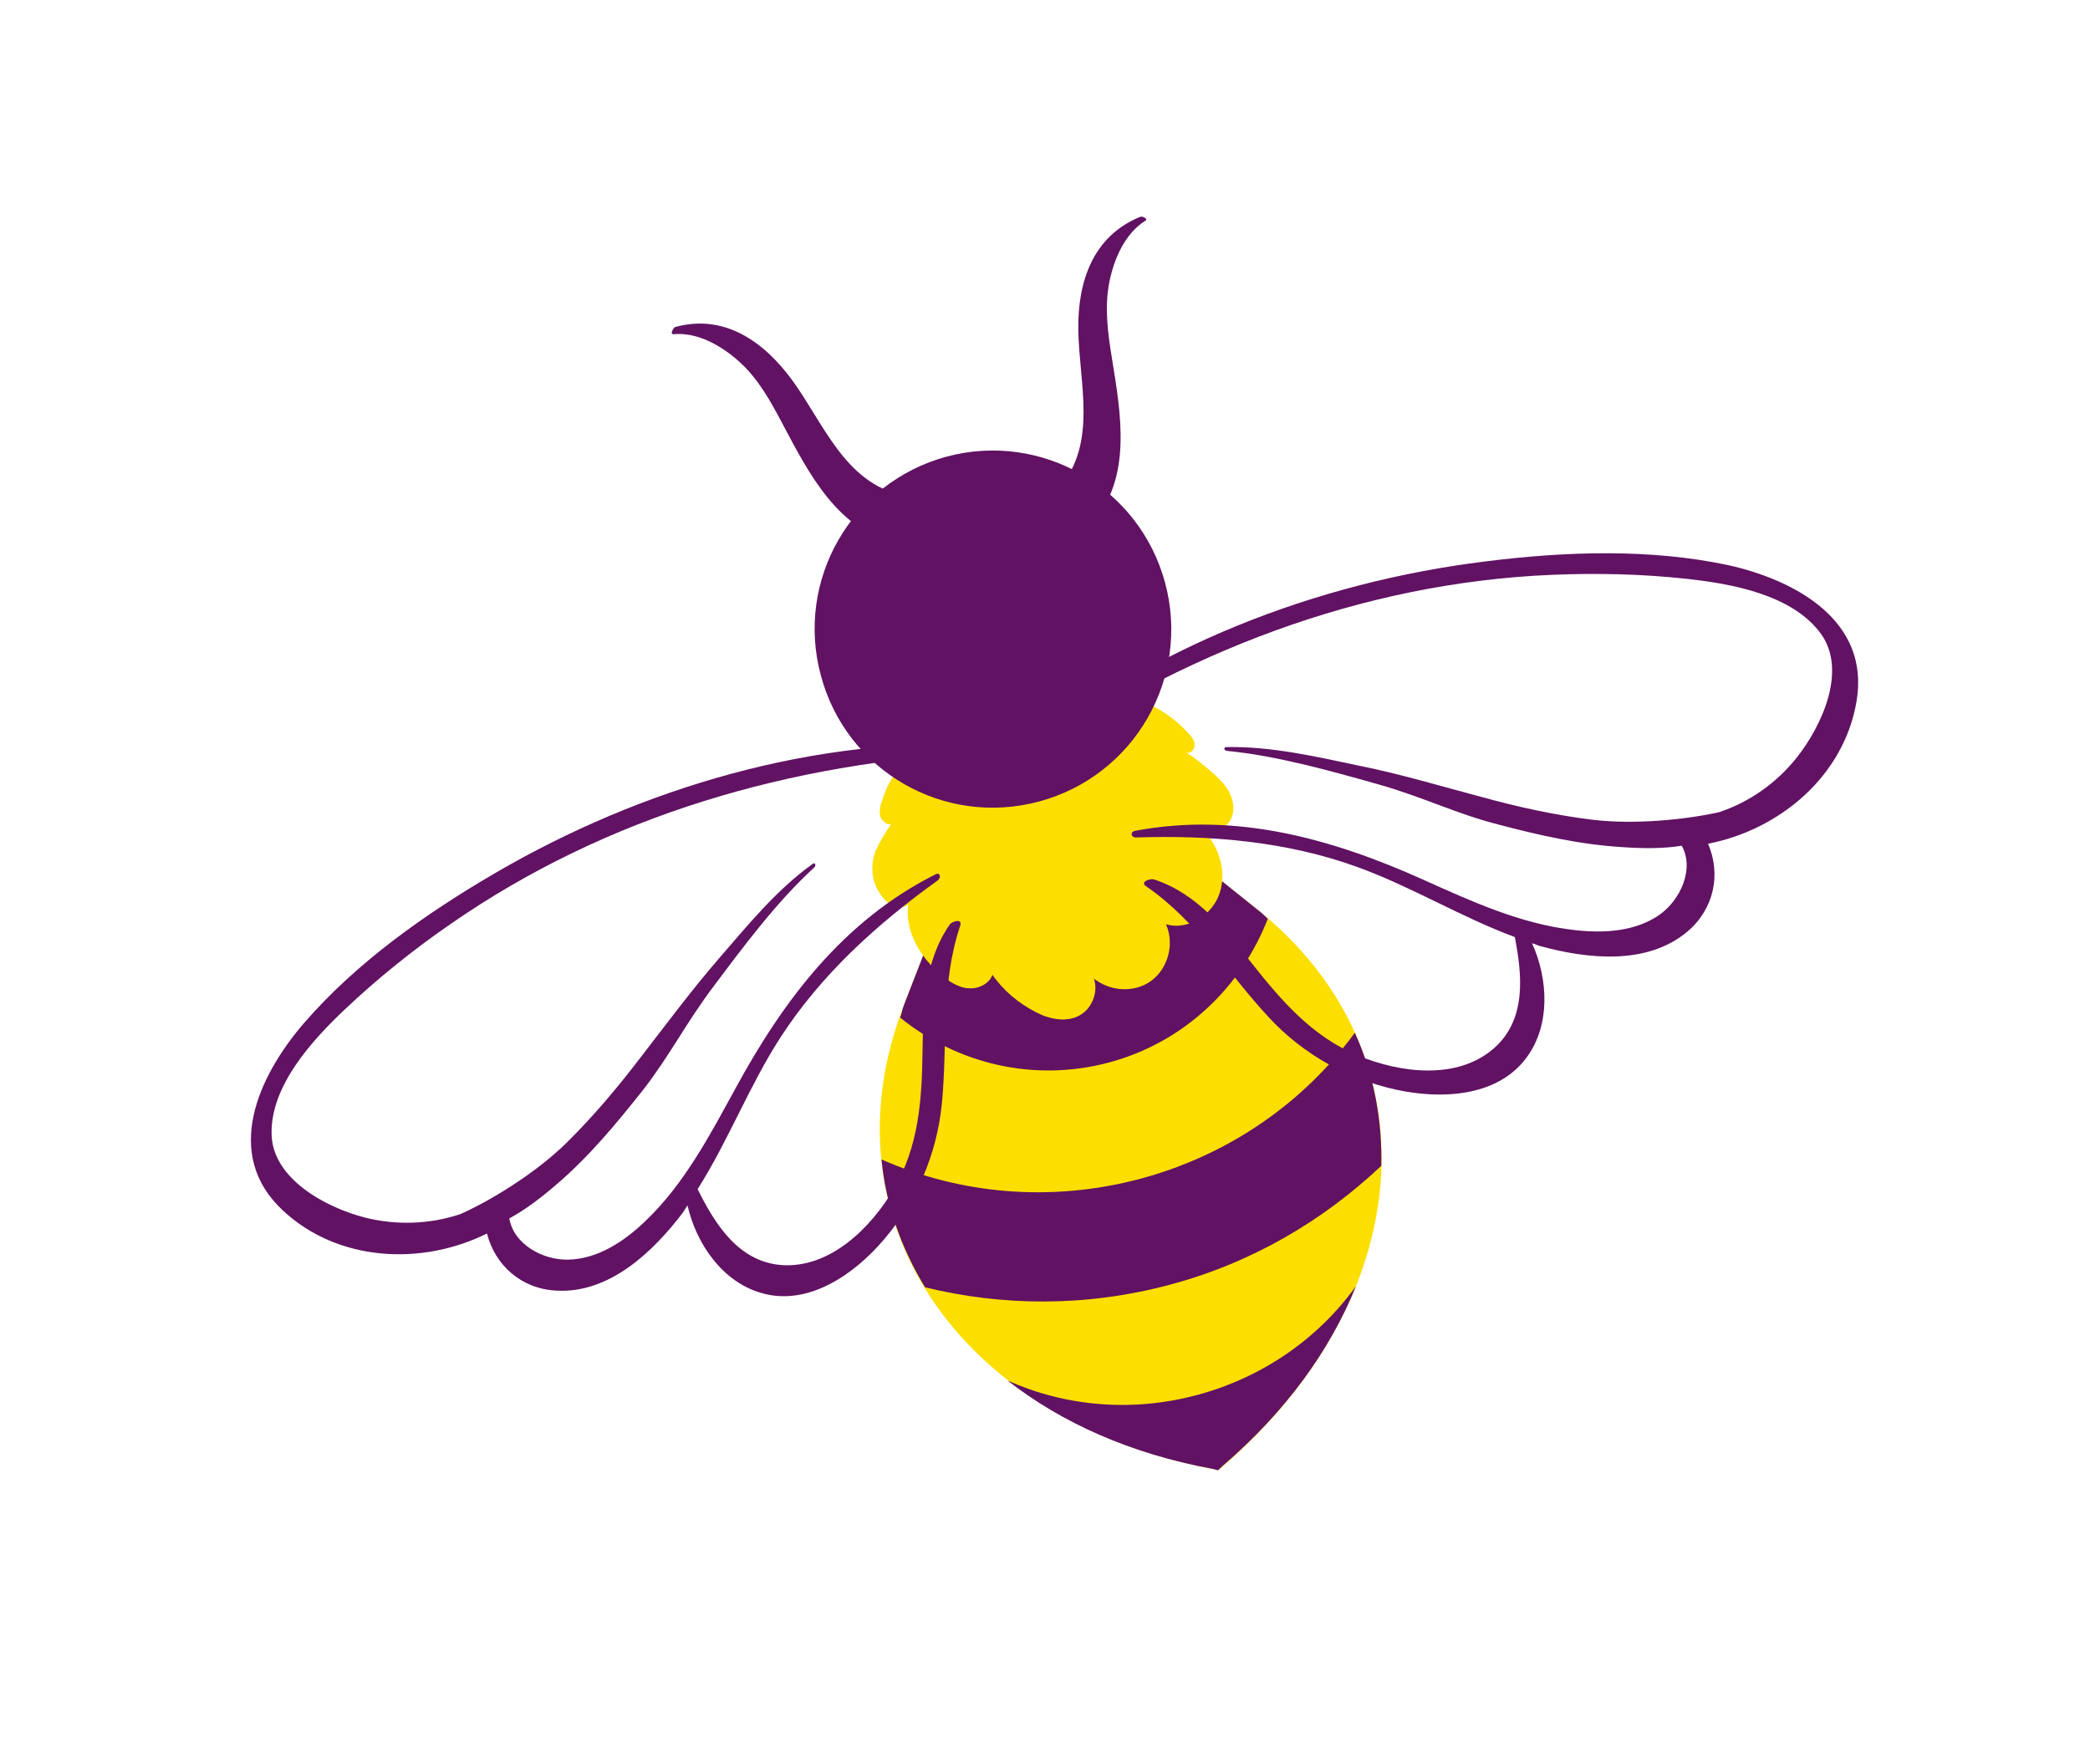 <svg width="141" height="119" viewBox="0 0 141 119" fill="none" xmlns="http://www.w3.org/2000/svg">
<path d="M82.191 99.169L82.476 98.935C95.815 87.443 96.856 71.005 84.848 61.379L68.545 48.324L60.989 67.79C55.412 82.126 64.537 95.845 81.843 99.104L82.191 99.169Z" fill="#FCDF00"/>
<path d="M91.477 86.77C89.745 91.068 86.76 95.23 82.455 98.915L82.172 99.191L81.779 99.087C76.279 98.077 71.616 95.984 67.979 93.138C71.87 94.872 76.343 95.301 80.802 94.099C85.262 92.895 88.986 90.235 91.477 86.77Z" fill="#611263"/>
<path d="M68.546 48.324L60.99 67.79C60.935 67.944 60.88 68.098 60.848 68.271C60.813 68.403 60.778 68.534 60.72 68.646C64.544 71.736 69.696 73.048 74.833 71.674C79.925 70.302 83.754 66.561 85.532 61.98C85.304 61.779 85.119 61.576 84.873 61.398L68.546 48.324Z" fill="#611263"/>
<path d="M93.186 78.649C93.252 75.55 92.698 72.513 91.403 69.672C88.057 74.243 83.082 77.862 76.975 79.511C70.824 81.163 64.682 80.516 59.47 78.221C59.769 81.318 60.808 84.218 62.412 86.847C67.605 88.112 73.239 88.19 78.903 86.675C84.505 85.186 89.311 82.307 93.186 78.649Z" fill="#611263"/>
<path d="M78.428 56.236C75.956 55.874 73.365 56.016 70.809 56.712C68.252 57.409 65.939 58.564 63.909 60.13L68.524 48.304L78.428 56.236Z" fill="#611263"/>
<path d="M80.2 49.507C80.406 49.731 80.617 49.996 80.593 50.299C80.568 50.602 80.265 50.901 79.997 50.744C80.646 51.156 81.257 51.656 81.825 52.157C82.28 52.558 82.737 53.002 83.012 53.608C83.263 54.193 83.306 54.878 82.952 55.417C82.559 55.999 81.69 56.205 81.067 55.856C82.169 56.992 82.789 58.67 82.303 60.183C81.86 61.694 80.145 62.812 78.656 62.346C79.251 63.64 78.82 65.321 77.669 66.168C76.517 67.013 74.792 66.906 73.763 65.917C74.171 66.923 73.628 68.224 72.599 68.611C71.74 68.945 70.799 68.681 69.979 68.281C68.779 67.668 67.737 66.788 66.981 65.675C66.806 66.331 66.077 66.7 65.41 66.676C64.739 66.611 64.137 66.24 63.617 65.82C62.167 64.622 61.039 62.738 61.396 60.867C61.221 61.158 60.798 61.27 60.47 61.184C60.143 61.096 59.848 60.835 59.617 60.592C58.851 59.673 58.73 58.435 59.201 57.352C59.463 56.734 59.857 56.151 60.23 55.591C59.935 55.695 59.623 55.499 59.476 55.208C59.351 54.937 59.395 54.612 59.442 54.329C59.842 52.456 61.275 50.97 62.841 49.883C65.599 47.95 68.719 46.98 72.061 46.814C72.555 46.805 73.046 46.753 73.54 46.743C76.042 46.565 78.539 47.677 80.2 49.507Z" fill="#FCDF00"/>
<path d="M59.636 53.651C60.183 52.069 61.478 50.785 62.857 49.819C65.617 47.884 68.736 46.916 72.079 46.749C72.571 46.74 73.062 46.688 73.556 46.678C74.583 46.614 75.604 46.787 76.57 47.113C77.931 47.587 79.206 48.387 80.178 49.487C80.384 49.711 80.595 49.977 80.57 50.28C80.573 50.322 80.555 50.387 80.535 50.409C80.462 50.63 80.217 50.817 79.997 50.744C79.975 50.724 79.975 50.724 79.931 50.728C80.58 51.138 81.191 51.637 81.759 52.138C82.214 52.54 82.671 52.983 82.946 53.59C83.146 54.051 83.223 54.605 83.059 55.066C83.025 55.197 82.966 55.309 82.886 55.399C82.533 55.937 81.793 56.133 81.201 55.934C81.135 55.916 81.068 55.899 81 55.839C82.103 56.973 82.724 58.653 82.237 60.167C82.24 60.209 82.22 60.231 82.199 60.255C81.689 61.706 80.034 62.753 78.567 62.308C78.892 63.04 78.921 63.876 78.648 64.645C78.448 65.237 78.072 65.756 77.581 66.13C76.778 66.716 75.669 66.829 74.725 66.524C74.328 66.376 73.973 66.184 73.655 65.903C73.855 66.362 73.823 66.859 73.68 67.341C73.501 67.912 73.079 68.389 72.514 68.618C71.884 68.871 71.192 68.785 70.534 68.569C70.314 68.496 70.093 68.382 69.892 68.287C68.695 67.674 67.652 66.795 66.895 65.681C66.897 65.723 66.876 65.746 66.857 65.769C66.658 66.361 65.949 66.708 65.301 66.662C65.107 66.651 64.935 66.62 64.757 66.545C64.296 66.38 63.891 66.105 63.528 65.784C63.031 65.385 62.594 64.918 62.216 64.384C61.485 63.333 61.062 62.071 61.307 60.831C61.133 61.12 60.71 61.232 60.382 61.146C60.359 61.126 60.317 61.128 60.294 61.108C59.986 60.999 59.736 60.778 59.549 60.532C58.828 59.653 58.673 58.545 59.038 57.491C59.054 57.426 59.072 57.36 59.132 57.292C59.395 56.674 59.788 56.091 60.161 55.531C60.056 55.559 59.927 55.567 59.839 55.529C59.662 55.455 59.503 55.314 59.43 55.168C59.305 54.897 59.349 54.572 59.418 54.265C59.512 54.066 59.564 53.87 59.636 53.651Z" fill="#FCDF00"/>
<path d="M125.249 47.314C124.403 52.351 120.073 55.975 115.232 56.922C116.112 58.951 115.656 61.3 113.858 62.831C111.126 65.15 107.077 64.694 103.886 63.819C103.69 63.767 103.534 63.669 103.36 63.637C104.455 66.061 104.606 69.146 102.999 71.331C101.02 74.034 97.18 74.166 94.198 73.514C90.908 72.797 87.926 71.135 85.623 68.657C82.814 65.653 80.795 62.169 77.316 59.787C76.888 59.491 77.582 59.254 77.846 59.324C80.761 60.28 82.651 62.676 84.472 65.011C86.479 67.55 88.561 69.955 91.648 71.224C94.471 72.381 98.304 72.892 100.791 70.717C102.991 68.774 102.7 65.806 102.196 63.216C98.566 61.874 95.214 59.807 91.566 58.489C86.818 56.764 81.698 56.333 76.66 56.497C76.317 56.518 76.208 56.139 76.568 56.051C83.363 54.767 89.857 56.574 96.023 59.348C99.296 60.82 102.635 62.351 106.249 62.747C108.196 62.97 110.358 62.856 112.004 61.679C113.361 60.691 114.329 58.633 113.457 57.054C112.181 57.263 110.827 57.241 109.489 57.152C106.642 56.986 103.808 56.347 101.057 55.617C98.218 54.892 96.043 53.781 93.002 52.918C89.7 51.987 86.136 50.985 82.785 50.657C82.591 50.646 82.49 50.396 82.769 50.4C85.731 50.342 88.76 51.035 91.657 51.649C94.442 52.205 97.157 53.024 99.908 53.754C102.38 54.437 104.885 54.99 107.44 55.303C110.254 55.643 113.713 55.297 115.982 54.791C118.044 54.103 119.876 52.808 121.25 51.066C122.884 48.988 124.629 45.269 122.863 42.779C120.935 40.107 116.806 39.377 113.779 39.049C110.791 38.721 107.736 38.654 104.716 38.778C91.729 39.331 79.796 44.054 69.139 51.317C68.953 51.435 68.364 51.279 68.63 51.068C77.388 43.667 88.868 39.275 100.168 37.881C105.541 37.201 111.265 36.995 116.577 38.122C121.109 39.129 126.179 41.863 125.249 47.314Z" fill="#611263"/>
<path d="M19.07 81.649C22.789 85.134 28.457 85.403 32.854 83.215C33.395 85.352 35.172 86.959 37.542 87.068C41.121 87.275 44.081 84.426 46.067 81.809L46.381 81.316C46.971 83.901 48.72 86.455 51.325 87.217C54.521 88.178 57.669 85.941 59.651 83.602C61.833 81.038 63.185 77.902 63.534 74.528C63.947 70.443 63.44 66.434 64.782 62.439C64.943 61.935 64.226 62.152 64.069 62.376C62.314 64.914 62.289 67.967 62.237 70.914C62.2 74.16 61.99 77.332 60.299 80.21C58.765 82.82 56.013 85.571 52.734 85.346C49.819 85.12 48.244 82.596 47.065 80.221C49.139 76.954 50.542 73.257 52.639 70.01C55.383 65.756 59.187 62.317 63.26 59.397C63.527 59.187 63.417 58.807 63.085 59C56.897 62.115 52.848 67.483 49.609 73.443C47.892 76.58 46.181 79.847 43.566 82.352C42.167 83.707 40.353 84.938 38.336 84.978C36.641 85.02 34.662 83.962 34.36 82.197C35.524 81.565 36.569 80.747 37.588 79.868C39.751 78.014 41.61 75.77 43.383 73.532C45.194 71.205 46.262 69.033 48.167 66.508C50.231 63.757 52.452 60.782 54.934 58.521C55.077 58.404 54.995 58.131 54.812 58.292C52.404 60.012 50.428 62.434 48.484 64.683C46.62 66.841 44.934 69.117 43.205 71.351C41.654 73.383 39.994 75.356 38.172 77.145C36.145 79.12 33.188 80.959 31.055 81.909C28.992 82.597 26.74 82.674 24.623 82.14C22.047 81.484 18.404 79.563 18.323 76.538C18.226 73.257 21.085 70.156 23.276 68.086C25.468 66.014 27.843 64.103 30.335 62.379C41.004 54.966 53.356 51.465 66.225 50.768C66.44 50.755 66.819 50.279 66.474 50.257C55.028 49.662 43.255 53.149 33.406 58.9C28.74 61.62 24.047 64.921 20.479 69.056C17.393 72.643 15.033 77.883 19.07 81.649Z" fill="#611263"/>
<path d="M78.602 39.315C80.332 45.739 76.532 52.337 70.108 54.07C63.683 55.805 57.087 52.006 55.376 45.559C53.645 39.135 57.446 32.537 63.87 30.803C70.274 29.092 76.871 32.891 78.602 39.315Z" fill="#611263"/>
<path d="M45.434 22.545C47.059 22.399 48.641 23.31 49.823 24.354C51.142 25.517 51.99 27.076 52.794 28.595C54.523 31.859 56.582 35.942 60.644 36.655C62.839 37.055 62.725 33.839 60.872 33.418C56.97 32.524 55.587 28.592 53.449 25.653C51.524 23.022 48.851 21.148 45.533 22.066C45.411 22.158 45.177 22.561 45.434 22.545Z" fill="#611263"/>
<path d="M77.254 14.904C75.889 15.764 75.158 17.463 74.845 19.009C74.5 20.728 74.738 22.475 75.016 24.176C75.61 27.856 76.426 32.339 73.605 35.351C72.074 36.994 70.234 34.359 71.477 32.906C74.057 29.845 72.8 25.861 72.747 22.256C72.696 19.014 73.729 15.919 76.936 14.623C77.062 14.572 77.503 14.759 77.254 14.904Z" fill="#611263"/>
</svg>
